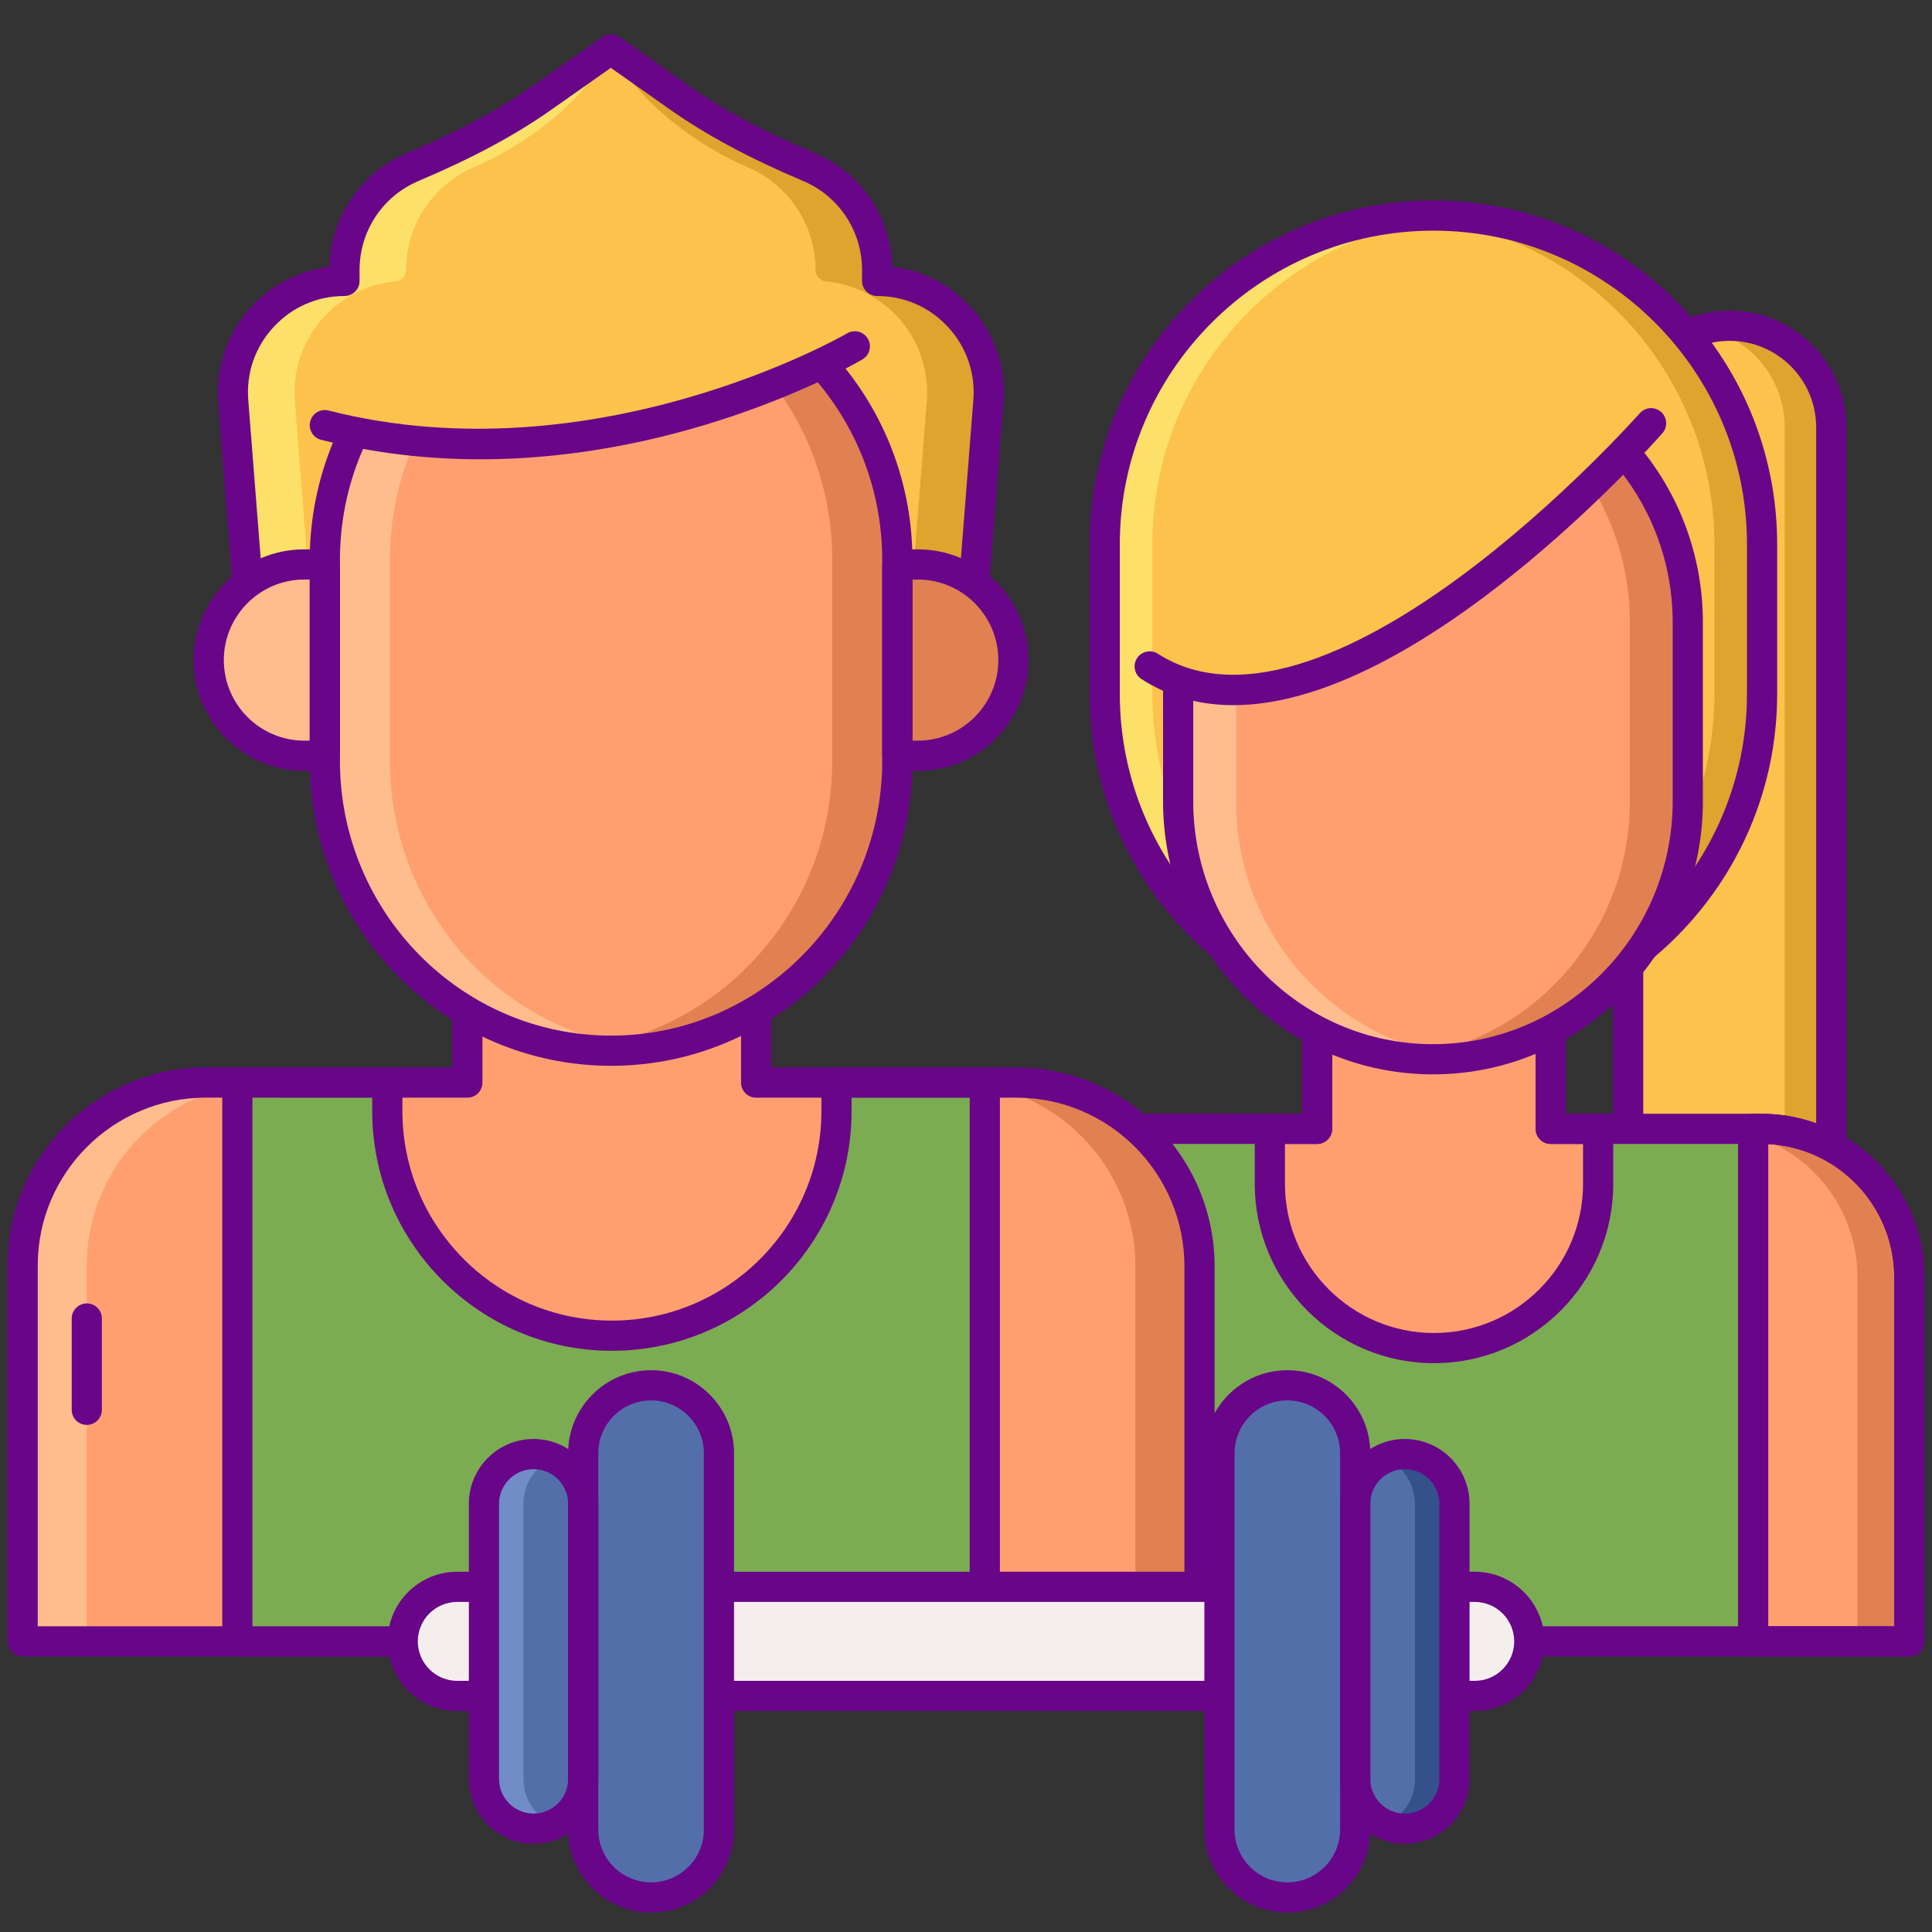 <svg id="Layer_1" height="512" viewBox="0 0 256 256" width="512" xmlns="http://www.w3.org/2000/svg"><rect x="0" y="0" width="256" height="256" fill="#333333" stroke="none"/><g><g><path d="m242.652 162.363h-26.911v-105.743c0-7.431 6.024-13.455 13.455-13.455 7.431 0 13.455 6.024 13.455 13.455v105.743z" fill="#fcc24c"/></g><g><path d="m229.196 43.165c-1.063 0-2.093.136-3.085.369 5.942 1.396 10.37 6.718 10.37 13.086v105.743h6.17v-105.743c.001-7.431-6.024-13.455-13.455-13.455z" fill="#dea42e"/></g><g><path d="m242.651 164.363h-26.911c-1.105 0-2-.895-2-2v-105.742c0-8.523 6.934-15.456 15.456-15.456 8.521 0 15.455 6.933 15.455 15.456v105.743c0 1.104-.895 1.999-2 1.999zm-24.911-4h22.911v-103.742c0-6.316-5.139-11.456-11.455-11.456-6.317 0-11.456 5.139-11.456 11.456z" fill="#690589"/></g><g><path d="m189.931 135.501c-24.053 0-43.551-19.498-43.551-43.551v-19.835c0-24.052 19.498-43.551 43.551-43.551 24.053 0 43.551 19.499 43.551 43.551v19.835c0 24.052-19.498 43.551-43.551 43.551z" fill="#fcc24c"/></g><g><path d="m189.931 28.564c-1.063 0-2.113.051-3.157.126 22.577 1.619 40.394 20.435 40.394 43.425v19.835c0 22.99-17.817 41.806-40.394 43.425 1.044.075 2.094.126 3.157.126 24.053 0 43.551-19.499 43.551-43.551v-19.835c0-24.053-19.498-43.551-43.551-43.551z" fill="#dea42e"/></g><g><path d="m189.931 135.501c1.063 0 2.113-.051 3.157-.126-22.577-1.619-40.394-20.435-40.394-43.425v-19.835c0-22.99 17.817-41.805 40.394-43.425-1.044-.075-2.094-.126-3.157-.126-24.052 0-43.551 19.499-43.551 43.551v19.835c0 24.052 19.498 43.551 43.551 43.551z" fill="#fce06a"/></g><g><path d="m189.931 137.501c-25.117 0-45.551-20.434-45.551-45.551v-19.835c0-25.117 20.434-45.551 45.551-45.551s45.552 20.434 45.552 45.551v19.835c-.001 25.116-20.435 45.551-45.552 45.551zm0-106.937c-22.911 0-41.551 18.64-41.551 41.551v19.835c0 22.911 18.64 41.551 41.551 41.551 22.912 0 41.552-18.64 41.552-41.551v-19.835c-.001-22.911-18.64-41.551-41.552-41.551z" fill="#690589"/></g><g><path d="m146.54 149.57c-10.826-.014-19.664 8.751-19.678 19.576v48.345h126.138v-48.184c.014-10.826-8.751-19.715-19.576-19.729h-27.947v-29.043h-30.952v29.043z" fill="#7bac51"/></g><g><path d="m168.264 156.891c.006 12.007 9.741 21.738 21.749 21.738 12.012 0 21.749-9.737 21.749-21.749v-7.302h-6.285v-29.043h-30.952v29.043l-6.265-.002z" fill="#ff9f70"/></g><g><path d="m147.559 149.57h-1.019c-10.826-.014-19.664 8.751-19.678 19.576v48.345h20.697z" fill="#ff9f70"/></g><g><path d="m253 169.307c.014-10.826-8.751-19.715-19.576-19.729h-1.121v67.913h20.697z" fill="#ff9f70"/></g><g><path d="m190.013 180.629c-13.088 0-23.741-10.648-23.749-23.736l-.003-7.315c0-.531.211-1.04.586-1.415s.884-.586 1.414-.586h.001l4.263.001v-27.042c0-1.104.896-2 2-2h30.952c1.105 0 2 .896 2 2v27.043h4.285c1.104 0 2 .896 2 2v7.302c0 13.095-10.654 23.748-23.749 23.748zm-19.749-23.738c.006 10.884 8.865 19.738 19.749 19.738 10.89 0 19.749-8.859 19.749-19.749v-5.302h-4.285c-1.104 0-2-.895-2-2v-27.043h-26.952v27.043c0 .531-.211 1.04-.586 1.415s-.884.585-1.414.585c0 0 0 0-.001 0l-4.262-.001z" fill="#690589"/></g><g><g><path d="m146.54 149.57 6.876.009c-10.826-.014-19.664 8.751-19.678 19.576v48.337h-6.876v-48.345c.014-10.827 8.852-19.591 19.678-19.577z" fill="#ffbd8e"/></g></g><g><g><path d="m233.424 149.579h-6.876c10.826.014 19.59 8.895 19.576 19.72v48.193h6.876v-48.184c.014-10.826-8.751-19.716-19.576-19.729z" fill="#e18152"/></g></g><g><path d="m253 219.491h-126.138c-1.104 0-2-.895-2-2v-48.345c.007-5.77 2.271-11.193 6.375-15.271 4.091-4.066 9.516-6.305 15.276-6.305h.029l25.981.008v-27.042c0-1.104.896-2 2-2h30.952c1.105 0 2 .896 2 2v27.043h25.947c11.913.015 21.591 9.764 21.576 21.732v48.181c.002 1.104-.893 1.999-1.998 1.999zm-124.138-4h122.138v-46.184c.013-9.765-7.873-17.717-17.579-17.729h-27.944c-1.104 0-2-.895-2-2v-27.043h-26.952v27.043c0 .531-.211 1.04-.586 1.415s-.884.585-1.414.585c0 0 0 0-.001 0l-27.984-.009c-.003.002-.017 0-.025 0-4.697 0-9.12 1.825-12.457 5.142-3.344 3.323-5.188 7.74-5.194 12.437v46.343z" fill="#690589"/></g><g><path d="m147.56 219.491h-20.697c-1.104 0-2-.895-2-2v-48.345c.007-5.77 2.271-11.193 6.375-15.271 4.091-4.066 9.516-6.305 15.276-6.305h.029l1.018.001c1.104.001 1.999.896 1.999 2v67.921c0 1.104-.896 1.999-2 1.999zm-18.698-4h16.697v-63.896c-4.341.23-8.394 2.026-11.503 5.116-3.344 3.323-5.188 7.74-5.194 12.437z" fill="#690589"/></g><g><path d="m253 219.491h-20.697c-1.105 0-2-.895-2-2v-67.913c0-1.104.895-2 2-2h1.121c11.913.015 21.591 9.764 21.576 21.732v48.181c0 1.105-.895 2-2 2zm-18.697-4h16.697v-46.184c0-.001 0-.001 0-.002.012-9.465-7.4-17.228-16.697-17.704z" fill="#690589"/></g><g><path d="m189.875 140.358c-18.648 0-33.765-15.313-33.765-34.204v-23.679c0-18.89 15.117-34.204 33.765-34.204 18.648 0 33.765 15.313 33.765 34.204v23.679c0 18.891-15.117 34.204-33.765 34.204z" fill="#ff9f70"/></g><g><path d="m189.875 48.272c-1.298 0-2.577.082-3.837.226 16.84 1.931 29.928 16.402 29.928 33.977v23.679c0 17.575-13.088 32.047-29.928 33.978 1.26.144 2.539.226 3.837.226 18.648 0 33.765-15.313 33.765-34.204v-23.679c0-18.89-15.117-34.203-33.765-34.203z" fill="#e18152"/></g><g><path d="m189.875 48.272c1.298 0 2.577.082 3.837.226-16.84 1.931-29.928 16.402-29.928 33.977v23.679c0 17.575 13.088 32.047 29.928 33.978-1.26.144-2.539.226-3.837.226-18.648 0-33.765-15.313-33.765-34.204v-23.679c0-18.89 15.117-34.203 33.765-34.203z" fill="#ffbd8e"/></g><g><path d="m189.875 142.358c-19.722 0-35.766-16.241-35.766-36.204v-23.68c0-19.963 16.044-36.204 35.766-36.204 19.721 0 35.765 16.241 35.765 36.204v23.68c0 19.964-16.044 36.204-35.765 36.204zm0-92.087c-17.516 0-31.766 14.446-31.766 32.204v23.68c0 17.757 14.25 32.204 31.766 32.204 17.515 0 31.765-14.446 31.765-32.204v-23.68c0-17.757-14.25-32.204-31.765-32.204z" fill="#690589"/></g><g><path d="m218.776 56.08s-40.717 46.176-65.145 32.985v-10.931c0-11.118 5.124-21.763 14.174-28.221 6.812-4.86 16.694-8.134 30.881-6.169 13.387 2.328 20.09 12.336 20.09 12.336z" fill="#fcc24c"/></g><g><path d="m163.43 93.439c-4.296 0-8.412-1.034-12.172-3.454-.929-.598-1.196-1.836-.599-2.764.598-.929 1.836-1.197 2.765-.599 11.57 7.45 28.162-1.428 40.044-10.185 13.251-9.768 23.704-21.561 23.809-21.679.73-.828 1.994-.909 2.822-.177.829.73.908 1.994.178 2.823-1.507 1.708-32.109 36.035-56.847 36.035z" fill="#690589"/></g><g><path d="m61.925 143.45v-35.905h38.266v35.905h34.55c13.384.017 24.219 11.007 24.202 24.391v49.65h-155.943v-49.85c.017-13.383 10.944-24.219 24.328-24.202z" fill="#ff9f70"/></g><g><g><path d="m134.74 143.45h-8.501c13.384.017 24.219 10.996 24.202 24.38v49.661h8.501v-49.65c.017-13.384-10.818-24.374-24.202-24.391z" fill="#e18152"/></g></g><g><g><path d="m27.328 143.439 8.501.011c-13.384-.017-24.31 10.818-24.328 24.202v49.839h-8.501v-49.85c.017-13.383 10.944-24.219 24.328-24.202z" fill="#ffbd8e"/></g></g><g><path d="m158.942 219.491h-155.942c-1.105 0-2-.895-2-2v-49.85c.019-14.456 11.811-26.202 26.296-26.202h.034l32.595.01v-33.904c0-1.104.896-2 2-2h38.266c1.104 0 2 .896 2 2v33.905h32.55c14.467.019 26.22 11.858 26.202 26.393v49.648c-.001 1.105-.896 2-2.001 2zm-153.942-4h151.942v-47.65c.016-12.332-9.945-22.375-22.205-22.391h-34.547c-1.104 0-2-.895-2-2v-33.905h-34.265v33.905c0 .531-.211 1.04-.586 1.415s-.884.585-1.414.585c0 0 0 0-.001 0l-34.598-.011c-.009 0-.02 0-.028 0-12.283 0-22.282 9.954-22.298 22.204z" fill="#690589"/></g><g><path d="m11.501 188.806c-1.105 0-2-.896-2-2v-12.096c0-1.105.895-2 2-2s2 .895 2 2v12.097c0 1.104-.895 1.999-2 1.999z" fill="#690589"/></g><g><path d="m130.493 143.46h-19.653v3.767c0 16.436-13.324 29.759-29.76 29.759s-29.76-13.324-29.76-29.759v-3.77l-19.872-.006v74.041h99.045z" fill="#7bac51"/></g><g><path d="m130.493 219.491h-99.045c-1.104 0-2-.895-2-2v-74.041c0-.531.211-1.04.586-1.415s.884-.585 1.414-.585h.001l19.872.006c1.104.001 1.999.896 1.999 2v3.771c0 15.307 12.453 27.759 27.76 27.759s27.76-12.453 27.76-27.759v-3.767c0-1.105.896-2 2-2h19.653c1.105 0 2 .895 2 2v74.031c0 1.105-.895 2-2 2zm-97.045-4h95.045v-70.031h-15.653v1.767c0 17.512-14.247 31.759-31.76 31.759s-31.76-14.247-31.76-31.759v-1.771l-15.872-.005z" fill="#690589"/></g><g><path d="m116.226 37.224v-1.461c0-6.126-3.724-11.381-9.032-13.626-6.05-2.559-11.928-5.506-17.3-9.287l-8.947-6.297v-.016l-.011.008-.011-.008v.015l-8.947 6.297c-5.372 3.781-11.25 6.728-17.3 9.287-5.307 2.245-9.032 7.5-9.032 13.626v1.461c-8.623 0-15.418 7.349-14.743 15.946l2.519 32.08h47.503.022 47.503l2.519-32.08c.675-8.597-6.119-15.945-14.743-15.945z" fill="#fcc24c"/></g><g><g><path d="m116.226 37.224v-1.461c0-6.126-3.724-11.381-9.032-13.626-6.05-2.559-11.928-5.506-17.3-9.287l-8.934-6.289c3.485 7.147 12.025 13.019 18.068 15.575 5.308 2.245 9.032 7.5 9.032 13.626 0 .796.609 1.452 1.401 1.526 7.945.745 13.979 7.755 13.341 15.88l-2.519 32.08h8.166l2.519-32.08c.676-8.596-6.118-15.944-14.742-15.944z" fill="#dea42e"/></g></g><g><g><path d="m45.646 37.224v-1.461c0-6.126 3.724-11.381 9.032-13.626 6.05-2.559 11.928-5.506 17.3-9.287l8.934-6.288c-3.485 7.147-12.025 13.019-18.068 15.575-5.308 2.245-9.032 7.5-9.032 13.626 0 .796-.609 1.452-1.401 1.526-7.945.745-13.979 7.755-13.341 15.88l2.519 32.08h-8.166l-2.519-32.08c-.676-8.597 6.118-15.945 14.742-15.945z" fill="#fce06a"/></g></g><g><path d="m128.45 87.249h-95.028c-1.044 0-1.912-.803-1.994-1.843l-2.518-32.08c-.365-4.651 1.241-9.285 4.409-12.711 2.713-2.935 6.398-4.797 10.332-5.271.163-6.593 4.148-12.469 10.248-15.049 6.886-2.913 12.265-5.798 16.928-9.081l8.828-6.214c.11-.092.232-.172.363-.239.354-.18.746-.247 1.123-.21.257.025.51.1.744.226.121.065.233.14.336.225l8.825 6.212c4.665 3.284 10.044 6.169 16.928 9.081 6.099 2.579 10.084 8.455 10.247 15.049 3.934.474 7.619 2.336 10.332 5.271 3.168 3.426 4.775 8.059 4.41 12.711l-2.519 32.08c-.082 1.04-.95 1.843-1.994 1.843zm-93.179-4h91.329l2.374-30.236c.282-3.596-.91-7.034-3.359-9.683-2.448-2.648-5.783-4.107-9.39-4.107-1.104 0-2-.896-2-2v-1.461c0-5.152-3.065-9.777-7.811-11.784-7.152-3.025-12.768-6.042-17.672-9.494l-7.806-5.494-7.807 5.495c-4.902 3.451-10.518 6.467-17.672 9.494-4.745 2.007-7.812 6.633-7.812 11.784v1.461c0 1.104-.896 2-2 2-3.606 0-6.941 1.458-9.39 4.107-2.448 2.648-3.642 6.087-3.358 9.682z" fill="#690589"/></g><g><path d="m43.042 74.791h-2.708c-7 0-12.675 5.675-12.675 12.675s5.675 12.675 12.675 12.675h2.708z" fill="#ffbd8e"/></g><g><path d="m121.608 74.791h-2.708v25.35h2.708c7 0 12.675-5.675 12.675-12.675s-5.675-12.675-12.675-12.675z" fill="#e18152"/></g><g><path d="m80.971 139.225c-20.948 0-37.929-17.202-37.929-38.421v-26.6c0-21.22 16.981-38.421 37.929-38.421 20.947 0 37.929 17.202 37.929 38.421v26.599c0 21.22-16.981 38.422-37.929 38.422z" fill="#ff9f70"/></g><g><path d="m80.971 35.783c-1.458 0-2.895.092-4.31.254 18.917 2.169 33.618 18.425 33.618 38.167v26.599c0 19.742-14.702 35.998-33.618 38.167 1.415.162 2.852.254 4.31.254 20.947 0 37.929-17.202 37.929-38.421v-26.599c0-21.219-16.981-38.421-37.929-38.421z" fill="#e18152"/></g><g><path d="m80.971 35.783c1.458 0 2.895.092 4.31.254-18.917 2.169-33.619 18.425-33.619 38.167v26.599c0 19.742 14.702 35.998 33.619 38.167-1.416.162-2.852.254-4.31.254-20.948 0-37.929-17.202-37.929-38.421v-26.599c0-21.219 16.982-38.421 37.929-38.421z" fill="#ffbd8e"/></g><g><path d="m80.972 141.225c-22.017 0-39.929-18.133-39.929-40.421v-26.6c0-22.288 17.912-40.421 39.929-40.421s39.928 18.133 39.928 40.421v26.6c-.001 22.288-17.912 40.421-39.928 40.421zm0-103.442c-19.812 0-35.929 16.338-35.929 36.421v26.6c0 20.083 16.117 36.421 35.929 36.421 19.811 0 35.928-16.338 35.928-36.421v-26.6c-.001-20.082-16.118-36.421-35.928-36.421z" fill="#690589"/></g><g><path d="m43.043 102.141h-2.708c-8.092 0-14.676-6.583-14.676-14.675s6.584-14.675 14.676-14.675h2.708c1.104 0 2 .896 2 2v25.35c0 1.105-.896 2-2 2zm-2.708-25.35c-5.887 0-10.676 4.789-10.676 10.675s4.789 10.675 10.676 10.675h.708v-21.35z" fill="#690589"/></g><g><path d="m121.607 102.141h-2.708c-1.104 0-2-.896-2-2v-25.35c0-1.104.896-2 2-2h2.708c8.092 0 14.675 6.583 14.675 14.675s-6.583 14.675-14.675 14.675zm-.708-4h.708c5.886 0 10.675-4.789 10.675-10.675s-4.789-10.675-10.675-10.675h-.708z" fill="#690589"/></g><g><path d="m113.268 45.893s-33.572 19.756-70.226 10.445c16.999-24.831 38.318-33.305 70.226-10.445z" fill="#fcc24c"/></g><g><path d="m63.64 60.859c-6.747 0-13.846-.744-21.089-2.583-1.071-.272-1.718-1.36-1.446-2.431.272-1.069 1.356-1.721 2.431-1.446 35.396 8.991 68.39-10.037 68.72-10.23.953-.558 2.179-.241 2.737.711.56.952.242 2.177-.709 2.737-1.127.662-22.899 13.242-50.644 13.242z" fill="#690589"/></g><g><path d="m195.412 210.263h-134.824c-3.992 0-7.229 3.236-7.229 7.229 0 3.992 3.236 7.229 7.229 7.229h134.824c3.992 0 7.229-3.236 7.229-7.229 0-3.993-3.237-7.229-7.229-7.229z" fill="#f4efed"/></g><g><path d="m195.412 226.72h-134.824c-5.089 0-9.228-4.14-9.228-9.229s4.14-9.229 9.228-9.229h134.824c5.089 0 9.229 4.14 9.229 9.229s-4.14 9.229-9.229 9.229zm-134.824-14.457c-2.883 0-5.228 2.346-5.228 5.229s2.346 5.229 5.228 5.229h134.824c2.883 0 5.229-2.346 5.229-5.229s-2.346-5.229-5.229-5.229z" fill="#690589"/></g><g><path d="m186.147 242.31c-3.632 0-6.577-2.945-6.577-6.577v-36.484c0-3.632 2.945-6.577 6.577-6.577 3.632 0 6.577 2.945 6.577 6.577v36.484c0 3.633-2.945 6.577-6.577 6.577z" fill="#526faa"/></g><g><path d="m170.579 251.422c-4.966 0-8.991-4.025-8.991-8.991v-49.879c0-4.966 4.025-8.991 8.991-8.991 4.966 0 8.991 4.026 8.991 8.991v49.879c0 4.966-4.026 8.991-8.991 8.991z" fill="#526faa"/></g><g><path d="m170.578 253.422c-6.061 0-10.991-4.931-10.991-10.991v-49.879c0-6.061 4.931-10.991 10.991-10.991 6.062 0 10.992 4.931 10.992 10.991v49.879c0 6.061-4.93 10.991-10.992 10.991zm0-67.861c-3.854 0-6.991 3.136-6.991 6.991v49.879c0 3.855 3.137 6.991 6.991 6.991 3.855 0 6.992-3.136 6.992-6.991v-49.879c0-3.855-3.136-6.991-6.992-6.991z" fill="#690589"/></g><g><path d="m186.147 192.673c-.931 0-1.816.196-2.619.545 2.328 1.012 3.958 3.331 3.958 6.032v36.484c0 2.701-1.63 5.019-3.958 6.032.803.349 1.688.545 2.619.545 3.632 0 6.577-2.945 6.577-6.577v-36.484c0-3.633-2.945-6.577-6.577-6.577z" fill="#34518c"/></g><g><path d="m186.146 244.311c-4.729 0-8.576-3.848-8.576-8.577v-36.484c0-4.729 3.848-8.577 8.576-8.577 4.73 0 8.577 3.848 8.577 8.577v36.484c.001 4.729-3.847 8.577-8.577 8.577zm0-49.638c-2.523 0-4.576 2.053-4.576 4.577v36.484c0 2.524 2.053 4.577 4.576 4.577s4.577-2.053 4.577-4.577v-36.484c.001-2.524-2.053-4.577-4.577-4.577z" fill="#690589"/></g><g><path d="m70.702 192.673c3.632 0 6.577 2.944 6.577 6.577v36.484c0 3.632-2.945 6.577-6.577 6.577-3.632 0-6.577-2.945-6.577-6.577v-36.484c0-3.633 2.945-6.577 6.577-6.577z" fill="#526faa"/></g><g><path d="m86.27 183.561c4.966 0 8.991 4.026 8.991 8.991v49.879c0 4.966-4.025 8.992-8.991 8.992-4.966 0-8.992-4.026-8.992-8.992v-49.879c.001-4.966 4.026-8.991 8.992-8.991z" fill="#526faa"/></g><g><path d="m86.271 253.422c-6.062 0-10.992-4.931-10.992-10.992v-49.879c0-6.061 4.931-10.991 10.992-10.991s10.991 4.931 10.991 10.991v49.879c0 6.062-4.931 10.992-10.991 10.992zm0-67.861c-3.855 0-6.992 3.136-6.992 6.991v49.879c0 3.855 3.137 6.992 6.992 6.992 3.854 0 6.991-3.136 6.991-6.992v-49.879c0-3.855-3.137-6.991-6.991-6.991z" fill="#690589"/></g><g><path d="m70.702 242.31c.931 0 1.816-.196 2.619-.545-2.328-1.012-3.958-3.331-3.958-6.031v-36.484c0-2.701 1.629-5.019 3.958-6.032-.803-.349-1.688-.545-2.619-.545-3.632 0-6.577 2.944-6.577 6.577v36.484c0 3.632 2.945 6.576 6.577 6.576z" fill="#708dc8"/></g><g><path d="m70.702 244.31c-4.729 0-8.577-3.848-8.577-8.577v-36.484c0-4.729 3.848-8.577 8.577-8.577s8.576 3.848 8.576 8.577v36.484c0 4.729-3.847 8.577-8.576 8.577zm0-49.638c-2.523 0-4.577 2.053-4.577 4.577v36.484c0 2.523 2.054 4.577 4.577 4.577s4.576-2.053 4.576-4.577v-36.484c0-2.523-2.052-4.577-4.576-4.577z" fill="#690589"/></g></g></svg>